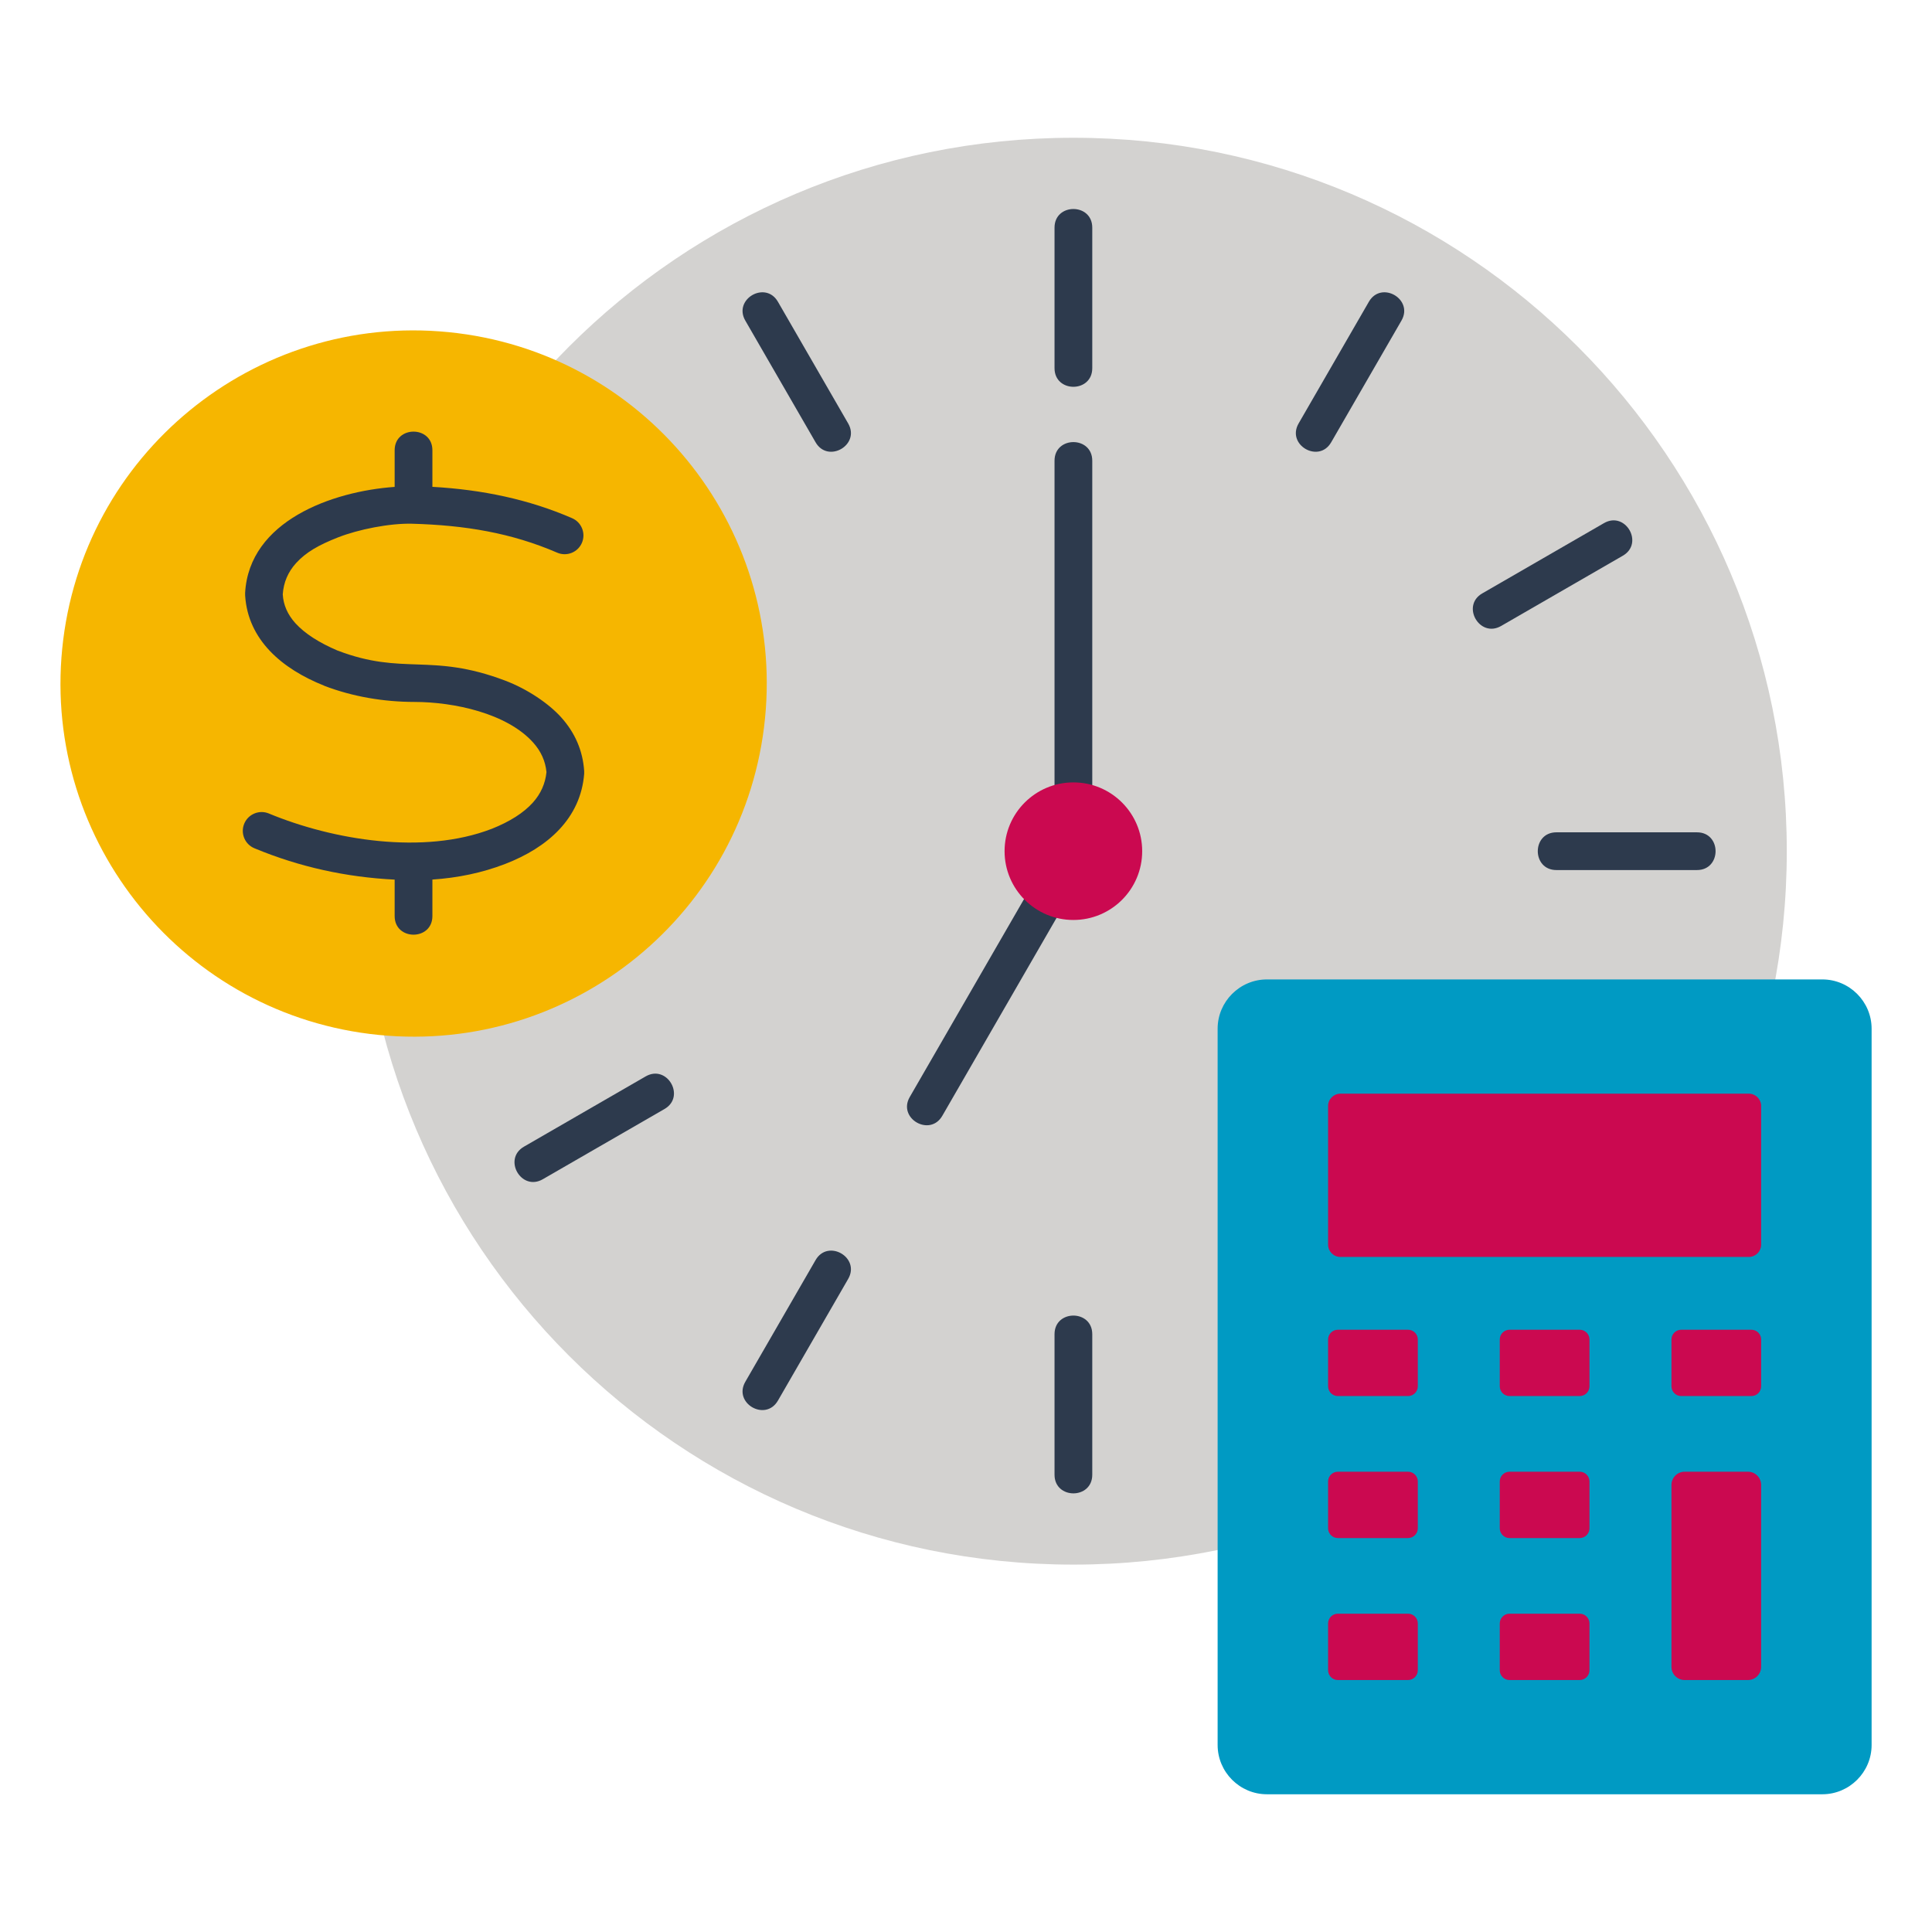 <svg width="62" height="62" viewBox="0 0 62 62" fill="none" xmlns="http://www.w3.org/2000/svg">
<path d="M34.446 50.21C47.09 50.21 57.34 39.96 57.34 27.316C57.34 14.671 47.09 4.421 34.446 4.421C21.801 4.421 11.551 14.671 11.551 27.316C11.551 39.96 21.801 50.21 34.446 50.21Z" fill="#D3D2D0"/>
<path fill-rule="evenodd" clip-rule="evenodd" d="M54.457 26.71C55.254 26.71 55.254 27.921 54.457 27.921H49.947C49.15 27.921 49.15 26.71 49.947 26.71H54.457ZM17.419 37.843C16.731 38.242 16.126 37.196 16.814 36.798L20.72 34.543C21.409 34.145 22.013 35.191 21.325 35.589L17.419 37.843ZM24.964 44.948C24.565 45.636 23.52 45.031 23.918 44.343L26.173 40.437C26.571 39.749 27.617 40.353 27.219 41.042L24.964 44.948ZM35.052 47.326C35.052 48.123 33.841 48.123 33.841 47.326V42.816C33.841 42.019 35.052 42.019 35.052 42.816V47.326ZM23.918 10.289C23.52 9.6 24.566 8.995 24.964 9.683L27.219 13.589C27.617 14.278 26.571 14.882 26.173 14.194L23.918 10.289ZM51.473 16.788C52.162 16.389 52.767 17.435 52.079 17.833L48.173 20.088C47.484 20.486 46.88 19.44 47.567 19.043L51.473 16.788ZM43.929 9.683C44.327 8.995 45.373 9.6 44.974 10.289L42.719 14.194C42.322 14.882 41.276 14.278 41.674 13.589L43.929 9.683ZM33.841 7.305C33.841 6.508 35.052 6.508 35.052 7.305V11.815C35.052 12.612 33.841 12.612 33.841 11.815V7.305Z" fill="#2D3A4D"/>
<path fill-rule="evenodd" clip-rule="evenodd" d="M35.052 26.561C35.052 27.358 33.841 27.358 33.841 26.561V14.785C33.841 13.988 35.052 13.988 35.052 14.785V26.561Z" fill="#2D3A4D"/>
<path fill-rule="evenodd" clip-rule="evenodd" d="M33.565 27.636C33.731 27.347 34.099 27.248 34.388 27.414C34.677 27.58 34.776 27.948 34.61 28.237L30.24 35.807C29.843 36.495 28.799 35.893 29.194 35.206L33.565 27.636Z" fill="#2D3A4D"/>
<path d="M24.55 23.057C25.169 16.829 20.623 11.278 14.395 10.659C8.168 10.039 2.617 14.585 1.997 20.813C1.377 27.041 5.924 32.592 12.151 33.212C18.379 33.831 23.93 29.285 24.55 23.057Z" fill="#F6B600"/>
<path fill-rule="evenodd" clip-rule="evenodd" d="M18.359 16.629C18.665 16.761 18.805 17.116 18.674 17.421C18.542 17.727 18.187 17.868 17.881 17.736C16.415 17.102 14.925 16.854 13.226 16.807C12.514 16.788 11.502 16.987 10.844 17.247C10.232 17.488 9.819 17.72 9.499 18.073C9.242 18.358 9.1 18.691 9.074 19.073C9.093 19.413 9.229 19.722 9.481 20.001C9.777 20.327 10.229 20.62 10.836 20.879L10.837 20.878C12.94 21.684 13.829 20.941 16.204 21.839C16.938 22.116 17.617 22.585 18.007 23.018C18.458 23.519 18.703 24.095 18.747 24.743C18.749 24.773 18.749 24.802 18.747 24.831H18.747C18.635 26.26 17.582 27.197 16.209 27.726L16.209 27.726C15.47 28.011 14.687 28.172 13.876 28.226V29.397C13.876 30.194 12.665 30.194 12.665 29.397V28.228C11.109 28.15 9.614 27.824 8.165 27.222C7.856 27.094 7.71 26.74 7.838 26.432C7.966 26.124 8.32 25.978 8.628 26.106C10.686 26.96 13.594 27.441 15.774 26.6L15.774 26.601C16.364 26.366 16.805 26.084 17.1 25.756C17.355 25.472 17.5 25.145 17.537 24.778C17.503 24.425 17.361 24.108 17.108 23.827C16.262 22.886 14.56 22.528 13.307 22.526C12.308 22.525 11.315 22.356 10.406 22.008L10.407 22.006C9.042 21.463 7.958 20.532 7.867 19.114C7.865 19.086 7.864 19.058 7.866 19.03C7.994 16.715 10.662 15.767 12.665 15.625V14.449C12.665 13.652 13.876 13.652 13.876 14.449V15.623C15.479 15.714 16.964 16.024 18.359 16.629Z" fill="#2D3A4D"/>
<path d="M34.446 29.523C35.665 29.523 36.654 28.535 36.654 27.315C36.654 26.096 35.665 25.108 34.446 25.108C33.227 25.108 32.238 26.096 32.238 27.315C32.238 28.535 33.227 29.523 34.446 29.523Z" fill="#CB0950"/>
<path fill-rule="evenodd" clip-rule="evenodd" d="M40.656 31.431H58.482C59.351 31.431 60.062 32.143 60.062 33.012V55.999C60.062 56.868 59.351 57.58 58.482 57.58H40.656C39.786 57.58 39.075 56.868 39.075 55.999V33.012C39.075 32.143 39.786 31.431 40.656 31.431Z" fill="#009AC3"/>
<path fill-rule="evenodd" clip-rule="evenodd" d="M56.517 35.491V39.943C56.517 40.16 56.339 40.337 56.122 40.337H43.015C42.798 40.337 42.62 40.16 42.62 39.943V35.491C42.62 35.274 42.798 35.097 43.015 35.097H56.122C56.339 35.097 56.517 35.274 56.517 35.491Z" fill="#CB0950"/>
<path fill-rule="evenodd" clip-rule="evenodd" d="M54.061 47.229H56.095C56.327 47.229 56.517 47.419 56.517 47.652V53.491C56.517 53.724 56.327 53.914 56.095 53.914H54.061C53.829 53.914 53.639 53.724 53.639 53.491V47.652C53.639 47.419 53.829 47.229 54.061 47.229Z" fill="#CB0950"/>
<path fill-rule="evenodd" clip-rule="evenodd" d="M42.933 42.673H45.186C45.358 42.673 45.499 42.813 45.499 42.985V44.489C45.499 44.661 45.358 44.801 45.186 44.801H42.933C42.761 44.801 42.62 44.661 42.62 44.489V42.985C42.62 42.813 42.761 42.673 42.933 42.673Z" fill="#CB0950"/>
<path fill-rule="evenodd" clip-rule="evenodd" d="M48.441 42.673H50.695C50.867 42.673 51.008 42.813 51.008 42.985V44.489C51.008 44.661 50.867 44.801 50.695 44.801H48.441C48.27 44.801 48.129 44.661 48.129 44.489V42.985C48.129 42.813 48.27 42.673 48.441 42.673Z" fill="#CB0950"/>
<path fill-rule="evenodd" clip-rule="evenodd" d="M53.951 42.673H56.205C56.377 42.673 56.517 42.813 56.517 42.985V44.489C56.517 44.661 56.377 44.801 56.205 44.801H53.951C53.779 44.801 53.639 44.661 53.639 44.489V42.985C53.639 42.813 53.779 42.673 53.951 42.673Z" fill="#CB0950"/>
<path fill-rule="evenodd" clip-rule="evenodd" d="M42.933 47.229H45.186C45.358 47.229 45.499 47.37 45.499 47.541V49.045C45.499 49.217 45.358 49.358 45.186 49.358H42.933C42.761 49.358 42.62 49.217 42.62 49.045V47.541C42.62 47.37 42.761 47.229 42.933 47.229Z" fill="#CB0950"/>
<path fill-rule="evenodd" clip-rule="evenodd" d="M48.441 47.229H50.695C50.867 47.229 51.008 47.37 51.008 47.541V49.045C51.008 49.217 50.867 49.358 50.695 49.358H48.441C48.27 49.358 48.129 49.217 48.129 49.045V47.541C48.129 47.37 48.27 47.229 48.441 47.229Z" fill="#CB0950"/>
<path fill-rule="evenodd" clip-rule="evenodd" d="M42.933 51.785H45.186C45.358 51.785 45.499 51.926 45.499 52.098V53.601C45.499 53.773 45.358 53.914 45.186 53.914H42.933C42.761 53.914 42.62 53.773 42.62 53.601V52.098C42.62 51.926 42.761 51.785 42.933 51.785Z" fill="#CB0950"/>
<path fill-rule="evenodd" clip-rule="evenodd" d="M48.441 51.785H50.695C50.867 51.785 51.008 51.926 51.008 52.098V53.601C51.008 53.773 50.867 53.914 50.695 53.914H48.441C48.27 53.914 48.129 53.773 48.129 53.601V52.098C48.129 51.926 48.27 51.785 48.441 51.785Z" fill="#CB0950"/>
</svg>
